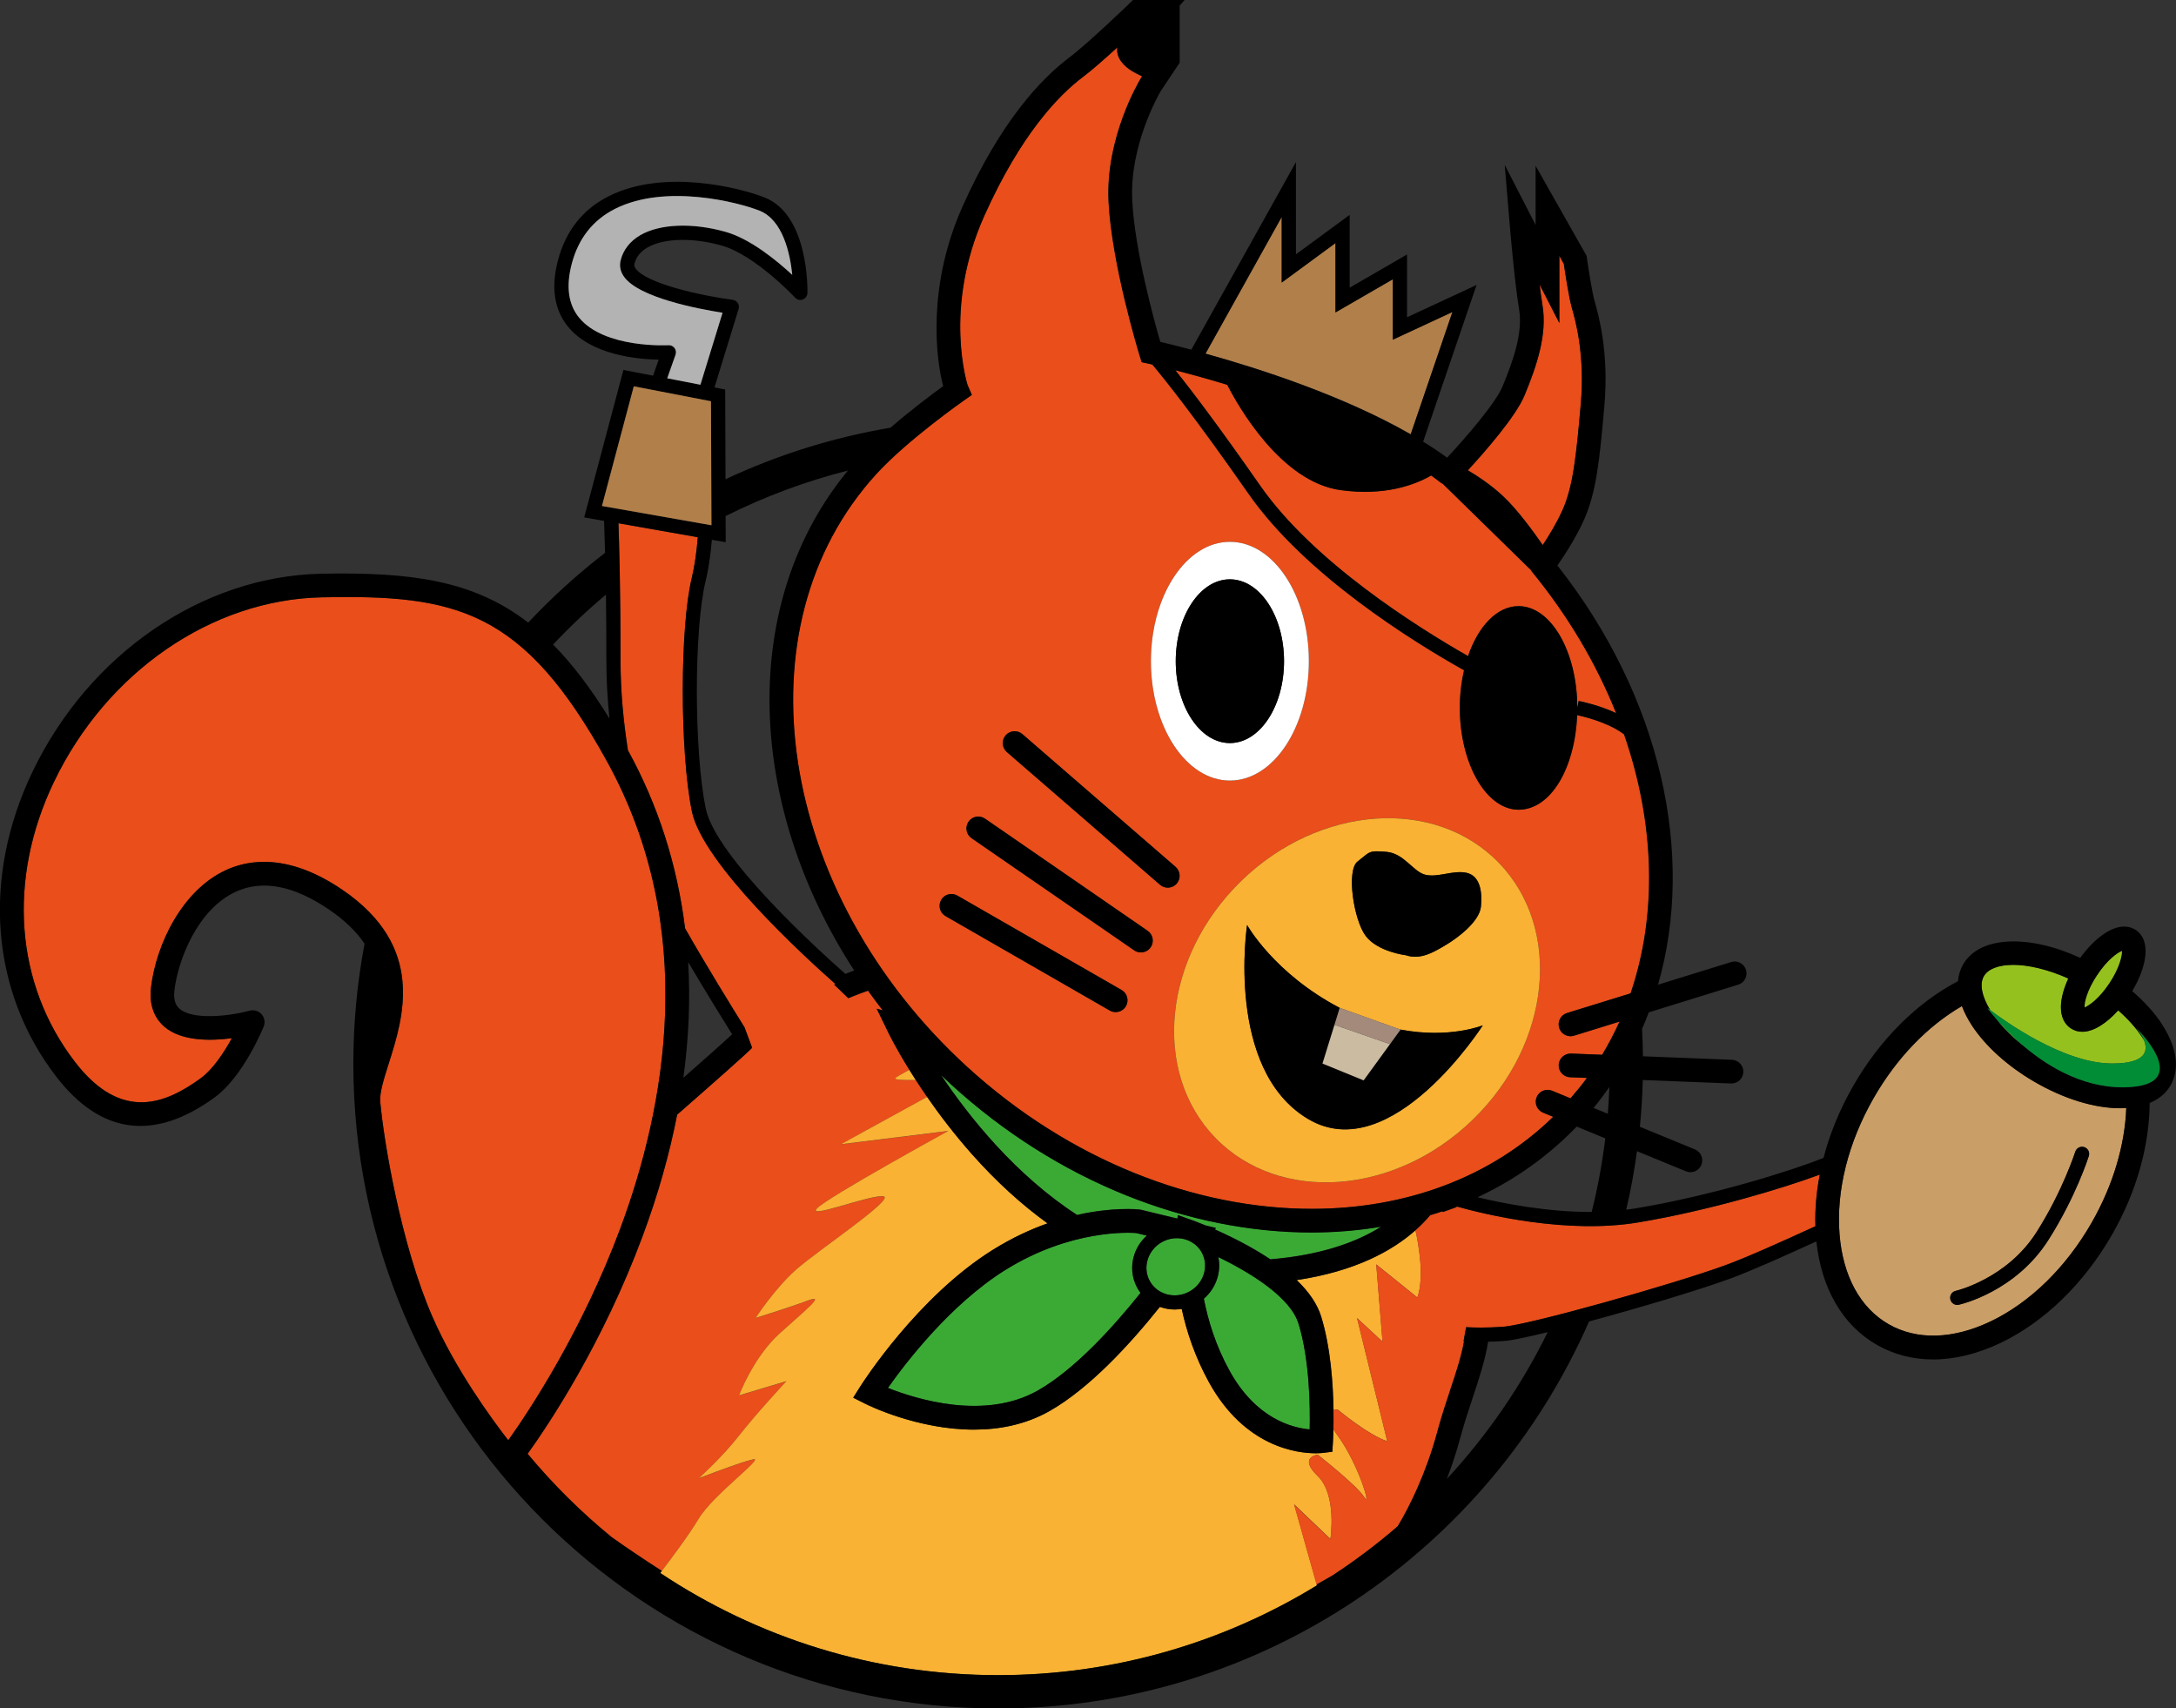 <svg xmlns="http://www.w3.org/2000/svg" id="a" viewBox="0 0 459.3 360.54"><rect x="0" y="0" width="459.3" height="360.54" fill="#333333" stroke="none"/><defs><style>.b{fill:none;}.c{fill:#f9b233;}.d{fill:#008d36;}.e{fill:#e94e1b;}.f{fill:#fff;}.g{fill:#b3b3b3;}.h{fill:#b17f4a;}.i{fill:#a48a7b;}.j{fill:#ca9e67;}.k{fill:#cbbba0;}.l{fill:#95c11f;}.m{fill:#3aaa35;}</style></defs><path class="b" d="M311.88,252.64c5.66,1.36,14.82,3.12,24.08,3.1,1.27-5.07,2.23-10.25,2.88-15.53l-6.04-2.48c-6.09,6.31-13.15,11.29-20.92,14.91Z"></path><path class="b" d="M336.36,233.79l3.01,1.23c.15-1.87,.26-3.74,.33-5.63-1.05,1.5-2.16,2.97-3.34,4.4Z"></path><path class="b" d="M150.27,113.91c-.27,3.06-.68,6.08-1.32,8.7-2.47,10.15-2.47,35.69,.01,47.96,2.05,10.15,23.54,29.71,29.48,34.95,.6-.24,1.22-.48,1.87-.72-22.84-35.11-24.36-77.62-1.31-105.52-9.02,2.29-17.67,5.53-25.83,9.61l.02,5.52-2.92-.51Z"></path><path class="b" d="M154.53,218.29c-1.87-3-5.64-9.08-9.27-15.24,.47,7.92,.12,16.08-1.02,24.42,4.99-4.38,8.69-7.67,10.29-9.18Z"></path><path class="b" d="M128.65,151.66c-.41-3.97-.66-8.05-.66-12.12,0-5.32-.04-10.03-.09-14.06-3.92,3.29-7.65,6.8-11.16,10.53,4.04,4.09,7.95,9.22,11.91,15.64Z"></path><path class="b" d="M314.1,283.16c-.61,3.9-1.84,7.6-3.18,11.61-.92,2.76-1.87,5.62-2.75,8.88-.79,2.92-1.74,5.76-2.77,8.44,8.51-9.19,15.7-19.6,21.27-30.96-4.28,1.05-7.63,1.75-9.19,1.86-1.23,.09-2.36,.14-3.39,.16Z"></path><path class="e" d="M158.99,308c-2.5,.5-11.5,4-11.5,4,0,0,5-4.5,8.5-9s10-11.5,10-11.5l-10,3s3-8,8.5-13,10-8.5,6-7-11,3.66-11,3.66c0,0,4-6.16,8.5-10.16s21-15,18.5-15.5-16.5,5-14,2.5,27.68-16.31,27.68-16.31l-22.68,2.81,18.2-9.99c-.86-1.25-1.66-2.44-2.39-3.57-2.64,.04-4.7-.04-4.3-.43,.2-.2,1.31-.84,2.94-1.72-2.82-4.55-4.33-7.62-4.45-7.88l-2.44-5.02,1.28,.36c-1.07-1.37-2.11-2.76-3.11-4.17-1.16,.41-2.27,.82-3.27,1.23-.29,.12-.59,.24-.89,.36l-2.98-2.86,.26-.13c-6.32-5.57-28.08-25.41-30.32-36.51-2.54-12.57-2.53-38.81,.01-49.26,.62-2.53,1.01-5.5,1.26-8.52l-16.75-2.95c.13,3.72,.44,13.94,.44,29.1,0,6.4,.62,12.82,1.55,18.79v.02c6.41,11.63,10.42,24.24,12.07,37.58,4.38,7.7,10.15,17.04,12.54,20.88l1.62,4.33c-1.35,1.39-7.62,6.93-15.83,14.11-1.64,8.41-4.07,16.99-7.31,25.69-8.41,22.59-19.67,39.5-24.25,45.89,5.34,6.42,11.28,12.32,17.75,17.6,3.23,2.29,6.81,4.7,10.57,7.11,2.08-2.71,5.73-7.59,7.79-11.03,3-5,14-13,11.5-12.5Z"></path><path class="c" d="M282.38,297.5s6.43,5.36,10.45,6.67l-6.38-26,5.38,5-1.33-16.33,8.69,7c1.52-4.44,.2-11.47-.41-14.2-4.78,4.24-12.57,8.64-25.07,10.51,2.63,2.52,4.36,5.09,5.16,7.68,2.01,6.51,2.53,14.31,2.61,19.75,.47-.13,.92-.08,.92-.08Z"></path><path class="c" d="M193.29,227.93c-.48-.75-.94-1.47-1.36-2.15-1.63,.88-2.74,1.52-2.94,1.72-.39,.39,1.66,.48,4.3,.43Z"></path><path class="c" d="M280.82,324.83s1.47-9.33-2.68-13.33c-4.15-4,0-4.5,0-4.5,0,0,8.3,6.5,9.85,9,1.55,2.5-1.23-7-5.61-13-.38-.52-.67-.98-.93-1.4-.04,1.57-.09,2.56-.1,2.71l-.13,2.07-2.06,.25c-.1,.01-.61,.07-1.43,.07-3.94,0-15.01-1.3-22.57-15.03-2.95-5.36-4.7-10.69-5.73-15.44-.49,.08-.98,.13-1.47,.13-1.08,0-2.14-.2-3.14-.56-6.29,7.88-14.78,17.13-23.2,21.94-5.15,2.95-10.75,3.97-16.06,3.97-11.92,0-22.39-5.18-23.01-5.5l-2.46-1.24,1.47-2.33c.49-.77,12.09-18.94,27.98-28.86,4.04-2.52,7.96-4.32,11.57-5.6-5.51-3.98-10.85-8.84-15.95-14.59-3.73-4.21-6.9-8.38-9.47-12.1l-18.2,9.99,22.68-2.81s-25.18,13.81-27.68,16.31,11.5-3,14-2.5-14,11.5-18.5,15.5-8.5,10.16-8.5,10.16c0,0,7-2.16,11-3.66s-.5,2-6,7-8.5,13-8.5,13l10-3s-6.5,7-10,11.5-8.5,9-8.5,9c0,0,9-3.5,11.5-4s-8.5,7.5-11.5,12.5c-2.06,3.44-5.71,8.32-7.79,11.03-.12,.16-.23,.3-.34,.45,20.45,13.62,44.99,21.56,71.35,21.56,24.63,0,47.66-6.94,67.27-18.95l-.05-.18-4.76-16.91,7.67,7.33Z"></path><path class="e" d="M363.98,267.09c4.57-1.66,11.78-4.9,19.21-8.3-.11-3.55,.21-7.21,.92-10.9-8,2.97-23.61,7.64-38.37,10.1-15.06,2.51-32.34-1.7-38.31-3.38v.14l-2.91,1.05v-.18c-.88,.3-1.77,.57-2.65,.84-.86,1.02-1.88,2.1-3.11,3.18,.61,2.73,1.93,9.75,.41,14.2l-8.69-7,1.33,16.33-5.38-5,6.38,26c-4.02-1.3-10.45-6.67-10.45-6.67,0,0-.45-.05-.92,.08,.02,1.56,.01,2.93-.01,4.02,.26,.43,.55,.88,.93,1.4,4.39,6,7.16,15.5,5.61,13-1.55-2.5-9.85-9-9.85-9,0,0-4.15,.5,0,4.5,4.15,4,2.68,13.33,2.68,13.33l-7.67-7.33,4.76,16.91c1.16-.66,2.29-1.3,3.36-1.92,4.82-3.16,9.41-6.62,13.75-10.37,2.54-4.16,6.05-11.39,8.31-19.77,.92-3.4,1.94-6.46,2.83-9.16,1.21-3.63,2.27-6.85,2.86-10.11h-.1l.57-3.13v.15c1.5,.08,4.24,.16,7.77-.09,5.45-.39,35.7-8.91,46.71-12.91Z"></path><path class="j" d="M448.81,233.84c-.42,.03-.84,.05-1.28,.05-5.33,0-11.85-1.9-18.26-5.67-5.59-3.28-10.23-7.48-13.07-11.83-.9-1.38-1.59-2.74-2.08-4.06-7.25,4.2-13.79,10.97-18.61,19.36-5.39,9.38-7.96,19.6-7.23,28.77,.7,8.82,4.37,15.57,10.35,19,5.98,3.43,13.66,3.21,21.63-.63,8.29-4,15.82-11.36,21.2-20.74,4.64-8.08,7.05-16.58,7.34-24.25Zm-7.91,10.13c-.11,.35-2.74,8.61-8.5,17.67-6.96,10.96-18.46,13.61-18.94,13.72-.11,.02-.22,.04-.33,.04-.69,0-1.31-.48-1.46-1.18-.18-.81,.33-1.61,1.14-1.79,.1-.02,10.79-2.52,17.06-12.4,5.53-8.71,8.14-16.88,8.17-16.96,.25-.79,1.09-1.23,1.88-.98,.79,.25,1.23,1.09,.98,1.88Z"></path><path class="h" d="M254.44,74.62c11.27,3.13,29.08,8.86,43.32,17.03l8.81-25.82-12.58,5.84v-12.75l-12.11,7v-14.64l-11.34,8.33v-13.86l-16.09,28.86Z"></path><path class="m" d="M276.86,260.08c-25.71,0-53.47-10.55-76.12-31.26-.72-.66-1.42-1.32-2.12-1.99,5.94,8.86,15.72,21.11,28.73,29.55,7.6-1.72,12.83-1.18,13.19-1.14l.31,.05,7.68,1.86,.09-.74,2.95,1.05c.1,.04,1.2,.43,2.89,1.13l2.19,.53-.2,.32c2.04,.9,4.54,2.09,7.12,3.52,1.66,.92,3.18,1.85,4.59,2.78,10.98-.92,18.41-3.76,23.38-6.89-4.78,.8-9.68,1.22-14.67,1.22Z"></path><path class="m" d="M212.18,268.03c-11.61,7.25-21.08,19.65-24.75,24.87,5.88,2.34,20.46,6.94,31.7,.51,7.65-4.38,15.62-13.07,21.62-20.56-.26-.35-.51-.72-.72-1.11-1.14-2.12-1.37-4.57-.62-6.89,.51-1.59,1.43-2.98,2.66-4.09l-2.22-.54c-1.42-.11-13.86-.79-27.66,7.82Z"></path><path class="m" d="M257.16,265.28c.67,3.19-.5,6.58-3.06,8.78,.89,4.62,2.51,9.92,5.42,15.19,5.59,10.14,13.24,12.08,16.92,12.39,.1-4.51,.02-14.63-2.36-22.35-1.7-5.51-10.05-10.7-16.91-14.02Z"></path><path class="m" d="M251.01,272.58c3.03-1.64,4.23-5.33,2.67-8.23-1.06-1.96-3.11-3.06-5.27-3.06-1.03,0-2.09,.25-3.07,.78-1.48,.8-2.57,2.1-3.07,3.67-.49,1.55-.35,3.16,.4,4.56,1.57,2.89,5.31,3.92,8.34,2.28Z"></path><path class="e" d="M184.96,100.03c-29.54,32.32-20.96,88.44,19.14,125.11,21.71,19.84,48.27,29.98,72.75,29.98,19.46,0,37.61-6.4,50.97-19.42l-2.14-.88c-1.28-.52-1.89-1.98-1.36-3.26s1.98-1.89,3.26-1.36l3.89,1.6c1.22-1.4,2.39-2.83,3.47-4.31l-3.56-.14c-1.38-.05-2.45-1.22-2.4-2.6,.05-1.38,1.24-2.44,2.6-2.4l6.57,.26c1.36-2.27,2.59-4.6,3.67-7.01l-9.61,2.98c-.25,.08-.5,.11-.74,.11-1.07,0-2.05-.69-2.39-1.76-.41-1.32,.33-2.72,1.65-3.13l13.42-4.15c5.67-16.66,5.14-35.85-1.37-54.65-2.46-1.95-6.86-3.43-9.91-4.07-.45,11.15-5.81,19.96-12.36,19.96s-12.4-9.62-12.4-21.48c0-2.81,.32-5.49,.89-7.95-10.75-6.03-33.54-20.13-45.48-37.24-11.3-16.19-17.7-24.18-20.31-27.28-.51-.12-.79-.18-.83-.19l-1.43-.31-.43-1.4c-.24-.78-5.87-19.23-6.55-32.41-.7-13.62,6.5-25.58,6.8-26.08l.28-.43-1.38-.69c-.72-.36-3.12-1.71-3.74-3.85-.15-.52-.19-1.05-.12-1.57-2.55,2.33-5.34,4.81-7.18,6.18-5.31,3.98-13.24,12.31-20.89,29.35-8.8,19.62-3.53,35.81-3.47,35.96l.81,1.88-1.68,1.17c-.12,.08-11.89,8.3-18.47,15.51Zm50.52,113.57c-.42,0-.85-.11-1.24-.33l-34.67-19.93c-1.2-.69-1.61-2.22-.92-3.41,.69-1.2,2.22-1.61,3.41-.92l34.67,19.93c1.2,.69,1.61,2.22,.92,3.41-.46,.8-1.3,1.25-2.17,1.25Zm9.37-26.88l-32.33-28.01c-1.04-.9-1.16-2.48-.25-3.53,.9-1.04,2.48-1.16,3.53-.25l32.33,28.01c1.04,.9,1.16,2.48,.25,3.53-.49,.57-1.19,.86-1.89,.86-.58,0-1.16-.2-1.64-.61Zm-2.61,9.72c1.14,.78,1.42,2.34,.64,3.48-.49,.7-1.27,1.08-2.06,1.08-.49,0-.98-.14-1.42-.44l-34.33-23.67c-1.14-.78-1.42-2.34-.64-3.48,.78-1.14,2.34-1.42,3.48-.64l34.33,23.67Zm74.1-14.38c13.5,13.9,11.07,38.18-5.45,54.22s-40.85,17.77-54.35,3.86-11.07-38.18,5.45-54.22c16.51-16.04,40.85-17.77,54.35-3.86Zm-40.07-42.52c0,13.91-7.46,25.19-16.67,25.19s-16.67-11.28-16.67-25.19,7.46-25.19,16.67-25.19,16.67,11.28,16.67,25.19Z"></path><path class="e" d="M317.23,104.67c3.04,2.83,6.46,7.52,8.41,10.35,1.33-2.01,3.05-4.82,4.23-7.52,2.2-5.02,2.84-11.39,3.8-22.21,.92-10.48-1.16-17.77-1.84-20.17l-.07-.26c-.62-2.15-1.42-7.49-1.67-9.2l-.94-1.67v14.17l-4.17-8.12c.2,1.64,.41,3.16,.61,4.37,1.04,6.15-1.2,12.77-3.78,19.01-1.85,4.48-8.4,11.94-11.97,15.82,2.04,1.2,4.87,3.06,7.4,5.43Z"></path><path class="e" d="M248.08,78.11c3.44,4.31,9.22,11.91,17.91,24.37,11.23,16.09,33.09,29.82,43.87,35.97,2.16-6.3,6.12-10.54,10.66-10.54,6.85,0,12.4,9.62,12.4,21.48h0l.29-1.47c.7,.14,4.42,.92,7.91,2.57-4.15-10.39-10.13-20.57-17.93-30.05l.05-.05-18.83-18.42-.05,.06c-.73-.58-1.49-1.14-2.28-1.7-3.37,1.94-9.72,4.38-19.11,3.09-12.55-1.72-21.56-17.58-23.94-22.23-4.31-1.31-8.09-2.34-10.95-3.08Z"></path><path class="f" d="M242.93,139.54c0,13.91,7.46,25.19,16.67,25.19s16.67-11.28,16.67-25.19-7.46-25.19-16.67-25.19-16.67,11.28-16.67,25.19Zm28.1,0c0,9.54-5.12,17.28-11.43,17.28s-11.43-7.74-11.43-17.28,5.12-17.28,11.43-17.28,11.43,7.74,11.43,17.28Z"></path><ellipse cx="259.6" cy="139.54" rx="11.43" ry="17.28"></ellipse><path class="c" d="M256.54,240.14c13.5,13.9,37.84,12.17,54.35-3.86s18.95-40.31,5.45-54.22c-13.5-13.9-37.84-12.17-54.35,3.86-16.51,16.04-18.95,40.31-5.45,54.22Zm30.01-58.32c2.68-2.07,2.25-2.36,6.06-2.05,3.81,.32,5.65,4.23,8.29,4.85s5.87-1.04,8.66-.42c2.78,.62,3.36,3.84,3.04,7.11-.32,3.27-5.12,6.76-7.42,8.12-2.3,1.36-5.29,3.26-8.42,2.16,0,0-5.96-.71-8.49-4.09-2.53-3.38-4.12-13.82-1.71-15.69Zm-23.31,13.4s5.7,10.24,19.56,17.49h0l12.83,4.59h0c10.39,1.97,17.36-.9,17.36-.9,0,0-19.33,30.2-36.87,19.77-17.54-10.43-12.88-40.94-12.88-40.94Z"></path><path d="M296.75,201.59c3.13,1.1,6.12-.8,8.42-2.16,2.3-1.36,7.11-4.85,7.42-8.12,.32-3.27-.26-6.5-3.04-7.11-2.78-.62-6.02,1.04-8.66,.42s-4.48-4.54-8.29-4.85c-3.81-.32-3.38-.03-6.06,2.05-2.41,1.87-.83,12.3,1.71,15.69,2.53,3.38,8.49,4.09,8.49,4.09Z"></path><path d="M248.13,182.94l-32.33-28.01c-1.04-.9-2.62-.79-3.53,.25-.9,1.04-.79,2.62,.25,3.53l32.33,28.01c.47,.41,1.06,.61,1.64,.61,.7,0,1.4-.29,1.89-.86,.9-1.04,.79-2.62-.25-3.53Z"></path><path d="M204.43,173.41c-.78,1.14-.5,2.69,.64,3.48l34.33,23.67c.43,.3,.93,.44,1.42,.44,.79,0,1.58-.38,2.06-1.08,.78-1.14,.5-2.69-.64-3.48l-34.33-23.67c-1.14-.79-2.69-.5-3.48,.64Z"></path><path d="M237.66,212.34c.69-1.2,.28-2.73-.92-3.41l-34.67-19.93c-1.2-.69-2.73-.27-3.41,.92-.69,1.2-.28,2.73,.92,3.41l34.67,19.93c.39,.23,.82,.33,1.24,.33,.87,0,1.71-.45,2.17-1.25Z"></path><path class="e" d="M82.06,224.43c-1.01,3.18-1.96,6.19-1.8,8.07,.73,8.24,4.37,30.17,11.01,45.38,4.81,11.02,12.43,21.46,16.01,26.08,4.4-6.17,15.59-22.98,23.72-44.9,9.42-25.36,16.57-63.01-2.83-98.29-17.71-32.19-31.96-35.29-60.26-34.71-23.23,.48-45.42,15.78-56.53,38.97-9.86,20.57-8.19,42.67,4.46,59.1,9.94,12.91,19.41,8.6,26.55,3.41,2.54-1.84,4.89-5.41,6.55-8.44-4.43,.59-10.64,.69-14.27-2.44-1.56-1.35-3.32-3.88-2.79-8.29,1.06-8.93,6.49-20.5,15.89-24.78,2.09-.95,4.76-1.7,7.97-1.7,4.49,0,10.03,1.47,16.55,5.91,17.58,11.99,12.88,26.82,9.77,36.63Z"></path><path d="M276.11,236.15c17.54,10.43,36.87-19.77,36.87-19.77,0,0-6.97,2.87-17.36,.9l-2.23,3.06h0l-5.57,7.65-8.68-3.55,2.53-8.16h0l1.11-3.58c-13.85-7.25-19.56-17.49-19.56-17.49,0,0-4.66,30.52,12.88,40.94Z"></path><polygon class="k" points="279.15 224.45 287.83 228 293.39 220.35 281.68 216.28 279.15 224.45"></polygon><polygon class="i" points="281.68 216.28 293.39 220.35 293.39 220.35 295.62 217.29 295.62 217.29 282.79 212.7 282.79 212.7 281.68 216.28 281.68 216.28"></polygon><path class="l" d="M452.51,219.46c-.11-.19-.21-.37-.34-.55-1.28-1.95-3.01-3.88-5.07-5.7-2.34,2.6-5.11,4.52-7.59,4.52-.85,0-1.68-.23-2.43-.73-1.04-.69-2.67-2.47-1.84-6.58,.25-1.24,.71-2.58,1.33-3.93-4.38-1.97-8.44-2.88-11.61-2.88s-5.31,.84-6.21,2.38c-.96,1.64-.46,4.23,1.34,7.18,2.84,2.17,15.42,11.28,25.74,11.28,7.32,0,7.61-2.77,6.69-4.98Z"></path><path class="l" d="M421.31,214.96c1.55,2.04,3.58,4.03,5.94,5.87-2.59-2.18-4.61-4.33-5.94-5.87Z"></path><path d="M456.36,216.17c-1.58-2.43-3.74-4.8-6.3-7,1.28-2.15,2.2-4.36,2.59-6.33,.83-4.11-.79-5.89-1.84-6.58-1.05-.69-3.31-1.5-6.78,.87-1.7,1.16-3.43,2.92-4.94,5.02-10.83-5-21.18-4.64-24.67,1.3-.65,1.1-1.03,2.32-1.14,3.62-8.69,4.54-16.51,12.34-22.12,22.12-2.82,4.9-4.92,10.04-6.26,15.17-6.94,2.8-23.77,8.01-39.67,10.66-.65,.11-1.31,.2-1.97,.28,.94-4.05,1.7-8.17,2.27-12.35l10.33,4.24c.31,.13,.63,.19,.95,.19,.98,0,1.92-.58,2.31-1.55,.52-1.28-.09-2.74-1.36-3.26l-11.62-4.77c.32-3.26,.53-6.55,.61-9.87l18.63,.73s.07,0,.1,0c1.33,0,2.44-1.06,2.5-2.4,.05-1.38-1.02-2.54-2.4-2.6l-18.8-.74c-.02-1.94-.08-3.87-.18-5.79,.5-1.15,.98-2.31,1.42-3.48l18.87-5.84c1.32-.41,2.06-1.81,1.65-3.13-.41-1.32-1.81-2.06-3.13-1.65l-15.44,4.78c7.92-27.53,.63-60.73-21.24-88.47,1.45-2.08,4.01-5.98,5.71-9.85,2.51-5.74,3.2-12.44,4.2-23.78,1.01-11.41-1.27-19.36-2.01-21.98l-.07-.26c-.51-1.78-1.33-7.11-1.6-9.01l-.07-.47-10.76-19v12.49l-6.52-12.68,1.05,12.56c.04,.49,1.02,12.17,1.98,17.87,.83,4.91-1.17,10.72-3.47,16.27-1.52,3.69-8,11.09-11.72,15.08-1.6-1.17-3.3-2.29-5.06-3.37l11.28-33.07-14.68,6.82v-13.25l-12.11,7v-15.36l-11.34,8.33v-19.47l-22.08,39.58c-2.9-.77-5.17-1.32-6.55-1.64-1.31-4.53-5.38-19.26-5.92-29.82-.6-11.71,5.65-22.49,6.06-23.18l3.95-5.91V1.18l1.04-1.18h-10.88l-.73,.7c-.09,.09-8.94,8.6-12.77,11.47-5.78,4.34-14.37,13.29-22.45,31.31-7.56,16.85-5.68,32.16-4.13,38.01-2.27,1.64-6.73,4.97-11.12,8.77-12.24,2.07-23.92,5.77-34.82,10.88l-.07-18.94-2.26-.44,5.09-16.55c.13-.42,.07-.88-.17-1.25s-.63-.62-1.07-.68c-6.78-.89-18.34-3.48-20.51-6.63-.31-.44-.29-.74-.24-.95,.34-1.43,1.26-2.59,2.72-3.45,3.41-2,9.58-2.16,15.72-.42,7.04,2,15.4,10.9,15.48,10.99,.42,.45,1.06,.6,1.63,.38,.57-.22,.95-.76,.97-1.37,.02-.67,.28-16.45-9.01-20.14-5.21-2.07-21.27-6.15-32.92-.29-5.45,2.74-9.05,7.26-10.7,13.43-1.54,5.78-.84,10.52,2.09,14.11,4.92,6.02,14.73,6.89,19.15,6.96l-1.2,3.38-6.25-1.21-8.28,31.12,4.2,.74c.04,1.16,.12,3.45,.2,6.74-5.79,4.47-11.22,9.4-16.22,14.72-11.59-8.95-24.83-10.69-43.7-10.31-25.09,.52-49.01,16.93-60.94,41.81-10.69,22.31-8.82,46.35,5.01,64.31,9.41,12.22,20.66,13.7,33.45,4.4,6.01-4.37,10.17-14.52,10.35-14.95,.36-.88,.18-1.89-.45-2.6-.63-.71-1.61-1-2.53-.75-4.21,1.14-11.95,2.04-14.77-.4-.6-.52-1.38-1.5-1.09-3.91,.75-6.33,4.84-17.1,13-20.82,5.6-2.55,12.21-1.27,19.63,3.78,3.43,2.34,5.85,4.76,7.5,7.21-1.55,8.2-2.37,16.66-2.37,25.3,0,75.04,61.05,136.1,136.1,136.1,55.71,0,103.69-33.64,124.73-81.68,10.67-2.88,23.12-6.61,29.57-8.96,4.46-1.62,11.29-4.68,18.41-7.93,1.06,9.96,5.55,17.68,12.73,21.81,3.6,2.06,7.63,3.1,11.91,3.1,4.59,0,9.47-1.19,14.39-3.56,9.18-4.43,17.48-12.51,23.37-22.76,5.29-9.21,7.89-18.97,7.95-27.8,1.89-.79,3.4-2,4.37-3.65,2.04-3.48,1.42-8.07-1.76-12.94Zm-36.1,62.65c-7.97,3.84-15.65,4.07-21.63,.63-5.98-3.43-9.66-10.18-10.35-19-.73-9.17,1.84-19.39,7.23-28.77,4.82-8.39,11.35-15.16,18.61-19.36,.49,1.32,1.18,2.68,2.08,4.06,2.84,4.35,7.48,8.55,13.07,11.83,6.41,3.76,12.93,5.67,18.26,5.67,.44,0,.86-.03,1.28-.05-.29,7.67-2.7,16.17-7.34,24.25-5.39,9.38-12.92,16.75-21.2,20.74ZM72.29,187.8c-6.51-4.44-12.06-5.91-16.55-5.91-3.21,0-5.88,.75-7.97,1.7-9.4,4.28-14.83,15.84-15.89,24.78-.52,4.41,1.23,6.94,2.79,8.29,3.63,3.13,9.84,3.03,14.27,2.44-1.66,3.03-4.01,6.59-6.55,8.44-7.14,5.19-16.61,9.5-26.55-3.41-12.65-16.44-14.32-38.53-4.46-59.1,11.12-23.19,33.3-38.49,56.53-38.97,28.3-.59,42.55,2.52,60.26,34.71,19.41,35.29,12.25,72.93,2.83,98.29-8.14,21.91-19.32,38.72-23.72,44.9-3.59-4.62-11.2-15.06-16.01-26.08-6.64-15.21-10.28-37.14-11.01-45.38-.17-1.87,.79-4.88,1.8-8.07,3.11-9.81,7.81-24.64-9.77-36.63Zm72.97,15.24c3.63,6.15,7.4,12.24,9.27,15.24-1.61,1.51-5.3,4.8-10.29,9.18,1.15-8.34,1.49-16.5,1.02-24.42Zm172.01,76.96c-3.53,.25-6.28,.18-7.76,.09v-.15l-.58,3.12h.1c-.58,3.27-1.65,6.49-2.86,10.12-.9,2.7-1.92,5.76-2.83,9.16-2.26,8.37-5.76,15.6-8.31,19.77-4.34,3.75-8.94,7.22-13.75,10.37-1.08,.62-2.2,1.27-3.36,1.92l.05,.18c-19.6,12.01-42.64,18.95-67.27,18.95-26.36,0-50.89-7.95-71.35-21.56,.11-.15,.22-.29,.34-.45-3.76-2.4-7.34-4.82-10.57-7.11-6.46-5.28-12.41-11.18-17.75-17.6,4.59-6.4,15.85-23.3,24.25-45.89,3.24-8.7,5.67-17.28,7.31-25.69,8.21-7.18,14.47-12.72,15.83-14.11l-1.62-4.33c-2.39-3.83-8.17-13.18-12.54-20.88-1.65-13.34-5.66-25.95-12.06-37.58v-.02c-.94-5.97-1.56-12.39-1.56-18.79,0-15.17-.31-25.38-.44-29.1l16.75,2.95c-.25,3.02-.65,5.99-1.26,8.52-2.55,10.45-2.55,36.69-.01,49.26,2.24,11.1,24,30.94,30.32,36.51l-.26,.13,2.98,2.86c.3-.12,.59-.24,.89-.36,1-.41,2.11-.83,3.27-1.23,1,1.4,2.04,2.79,3.11,4.17l-1.28-.36,2.44,5.02c.12,.25,1.63,3.32,4.45,7.88,.42,.69,.88,1.4,1.36,2.15,.73,1.13,1.53,2.33,2.39,3.57,2.57,3.72,5.74,7.88,9.47,12.1,5.09,5.74,10.43,10.6,15.95,14.59-3.62,1.28-7.53,3.08-11.57,5.6-15.89,9.92-27.49,28.09-27.98,28.86l-1.47,2.33,2.46,1.24c.63,.32,11.09,5.5,23.01,5.5,5.31,0,10.91-1.03,16.06-3.97,8.42-4.82,16.91-14.07,23.2-21.94,1,.36,2.06,.56,3.14,.56,.49,0,.98-.05,1.47-.13,1.03,4.74,2.78,10.08,5.73,15.44,7.56,13.73,18.64,15.03,22.57,15.03,.82,0,1.33-.06,1.43-.07l2.06-.25,.13-2.07c0-.15,.07-1.14,.1-2.71,.02-1.09,.04-2.46,.01-4.02-.08-5.44-.6-13.24-2.61-19.75-.8-2.59-2.53-5.16-5.16-7.68,12.5-1.87,20.29-6.26,25.07-10.51,1.23-1.09,2.25-2.16,3.11-3.18,.88-.27,1.76-.54,2.63-.84v.18l2.94-1.05v-.14c5.96,1.68,23.24,5.89,38.3,3.38,14.76-2.46,30.37-7.12,38.37-10.1-.72,3.69-1.04,7.35-.92,10.9-7.43,3.4-14.63,6.64-19.21,8.3-11.01,4-41.25,12.53-46.71,12.91ZM133.78,81.53l16.29,3.15,.1,26.17-23.11-4.07,6.72-25.26Zm8.6-8.08c-.3-.4-.78-.62-1.29-.59-.13,0-13.49,.75-18.87-5.83-2.29-2.8-2.8-6.64-1.51-11.44,1.42-5.31,4.49-9.18,9.14-11.52,10.61-5.33,25.93-1.4,30.46,.4,4.96,1.97,6.47,9.08,6.92,13.55-3.25-3.01-8.83-7.59-14.06-9.08-6.99-1.98-13.91-1.71-18.06,.72-2.16,1.26-3.59,3.11-4.12,5.34-.27,1.15-.04,2.3,.68,3.35,3.09,4.5,15.92,6.89,20.84,7.66l-4.67,15.19-7.01-1.36,1.76-4.99c.17-.47,.09-1-.22-1.4Zm61.93,8.04c-.06-.14-5.33-16.34,3.47-35.96,7.65-17.05,15.58-25.37,20.89-29.35,1.84-1.38,4.63-3.85,7.18-6.18-.07,.52-.03,1.05,.12,1.57,.62,2.15,3.02,3.49,3.74,3.85l1.38,.69-.28,.43c-.31,.5-7.5,12.46-6.8,26.08,.68,13.18,6.31,31.63,6.55,32.41l.43,1.4,1.43,.31s.32,.07,.83,.19c2.61,3.1,9.01,11.09,20.31,27.28,11.94,17.11,34.73,31.21,45.48,37.24-.57,2.46-.89,5.14-.89,7.95,0,11.86,5.55,21.48,12.4,21.48s11.9-8.81,12.36-19.96c3.06,.63,7.45,2.11,9.91,4.07,6.52,18.79,7.04,37.99,1.37,54.65l-13.42,4.15c-1.32,.41-2.06,1.81-1.65,3.13,.33,1.07,1.32,1.76,2.39,1.76,.25,0,.49-.04,.74-.11l9.61-2.98c-1.08,2.41-2.31,4.75-3.67,7.01l-6.57-.26c-1.36-.04-2.54,1.02-2.6,2.4-.05,1.38,1.02,2.54,2.4,2.6l3.56,.14c-1.08,1.48-2.25,2.91-3.47,4.31l-3.89-1.6c-1.28-.53-2.74,.09-3.26,1.36s.09,2.74,1.36,3.26l2.14,.88c-13.36,13.02-31.51,19.43-50.97,19.42-24.48,0-51.04-10.14-72.75-29.98-40.1-36.66-48.69-92.79-19.14-125.11,6.59-7.2,18.36-15.42,18.47-15.51l1.68-1.17-.81-1.88Zm77.58-30.19v14.64l12.11-7v12.75l12.58-5.84-8.81,25.82c-14.24-8.17-32.05-13.9-43.32-17.03l16.09-28.86v13.86l11.34-8.33Zm43.69,13.13c-.2-1.21-.41-2.74-.61-4.37l4.17,8.12v-14.17l.94,1.67c.25,1.71,1.06,7.05,1.67,9.2l.07,.26c.68,2.4,2.77,9.68,1.84,20.17-.96,10.82-1.6,17.19-3.8,22.21-1.19,2.71-2.91,5.51-4.23,7.52-1.95-2.82-5.36-7.52-8.41-10.35-2.54-2.36-5.37-4.23-7.4-5.43,3.58-3.88,10.12-11.34,11.97-15.82,2.58-6.24,4.82-12.86,3.78-19.01Zm-66.54,16.78c2.38,4.64,11.39,20.5,23.94,22.23,9.4,1.29,15.74-1.15,19.11-3.09,.78,.56,1.54,1.13,2.28,1.7l.05-.06,18.83,18.42-.05,.05c7.8,9.48,13.78,19.67,17.93,30.05-3.49-1.65-7.21-2.43-7.91-2.57l-.29,1.47h0c0-11.87-5.55-21.48-12.4-21.48-4.54,0-8.5,4.24-10.66,10.54-10.78-6.14-32.64-19.87-43.87-35.97-8.69-12.46-14.47-20.05-17.91-24.37,2.86,.74,6.64,1.77,10.95,3.08Zm15.04,198.11c2.38,7.72,2.47,17.84,2.36,22.35-3.67-.31-11.33-2.25-16.92-12.39-2.9-5.27-4.52-10.58-5.42-15.19,2.56-2.2,3.73-5.59,3.06-8.78,6.86,3.32,15.21,8.5,16.91,14.02Zm-31.41-9c-.75-1.39-.9-3.01-.4-4.56,.5-1.57,1.59-2.87,3.07-3.67,.98-.53,2.04-.78,3.07-.78,2.16,0,4.21,1.1,5.27,3.06,1.56,2.9,.37,6.59-2.67,8.23-3.04,1.64-6.78,.62-8.34-2.28Zm-2.83-10.09l2.22,.54c-1.23,1.1-2.15,2.5-2.66,4.09-.74,2.33-.52,4.78,.62,6.89,.21,.39,.46,.76,.72,1.11-6,7.5-13.97,16.19-21.62,20.56-11.24,6.43-25.82,1.84-31.7-.51,3.68-5.22,13.15-17.62,24.75-24.87,13.79-8.61,26.23-7.93,27.66-7.82Zm23.72,2.77c-2.59-1.43-5.08-2.62-7.12-3.52l.2-.32-2.19-.53c-1.69-.7-2.79-1.09-2.89-1.13l-2.95-1.05-.09,.74-7.68-1.86-.31-.05c-.36-.04-5.59-.58-13.19,1.14-13.01-8.44-22.79-20.69-28.73-29.55,.7,.67,1.4,1.33,2.12,1.99,22.65,20.71,50.41,31.26,76.12,31.26,4.99,0,9.89-.42,14.67-1.22-4.97,3.14-12.4,5.98-23.38,6.89-1.4-.94-2.93-1.87-4.59-2.78Zm184.33-62.29c0,1.07-.51,3.55-2.67,6.8-2.16,3.25-4.24,4.69-5.23,5.1,0-1.07,.51-3.55,2.67-6.8,2.15-3.25,4.23-4.69,5.22-5.1Zm1.92,28.71c-9.21,.67-17.13-3.99-22.56-8.56-2.37-1.84-4.39-3.83-5.94-5.87-1.18-1.37-1.82-2.26-1.82-2.26,0,0,.21,.17,.6,.46-1.8-2.94-2.3-5.54-1.34-7.18,.9-1.53,3.14-2.38,6.21-2.38s7.23,.91,11.61,2.88c-.62,1.36-1.08,2.69-1.33,3.93-.83,4.11,.79,5.89,1.84,6.58,.76,.5,1.58,.73,2.43,.73,2.48,0,5.25-1.91,7.59-4.52,2.07,1.81,3.8,3.74,5.07,5.7,.12,.19,.22,.37,.34,.55-.61-1.46-1.76-2.68-1.76-2.68,0,0,12.15,11.66-.94,12.61Zm-113.85,26.35c-9.26,.03-18.42-1.74-24.08-3.1,7.77-3.62,14.83-8.6,20.92-14.91l6.04,2.48c-.65,5.28-1.61,10.47-2.88,15.53Zm.4-21.95c1.18-1.42,2.28-2.9,3.34-4.4-.07,1.89-.18,3.76-.33,5.63l-3.01-1.23ZM178.99,99.29c-23.04,27.89-21.53,70.4,1.31,105.52-.65,.24-1.27,.48-1.87,.72-5.94-5.25-27.43-24.81-29.48-34.95-2.48-12.26-2.48-37.81-.01-47.96,.64-2.62,1.05-5.64,1.32-8.7l2.92,.51-.02-5.52c8.16-4.08,16.8-7.32,25.83-9.61Zm-51.09,26.19c.05,4.03,.09,8.74,.09,14.06,0,4.07,.25,8.15,.66,12.12-3.96-6.42-7.87-11.56-11.91-15.64,3.51-3.72,7.23-7.24,11.16-10.53Zm177.5,186.61c1.03-2.68,1.99-5.52,2.77-8.44,.88-3.26,1.83-6.12,2.75-8.88,1.33-4.01,2.56-7.71,3.18-11.61,1.03-.02,2.15-.07,3.39-.16,1.55-.11,4.91-.81,9.19-1.86-5.57,11.35-12.77,21.77-21.27,30.96Z"></path><path class="l" d="M442.67,205.79c-2.16,3.25-2.68,5.73-2.67,6.8,.99-.41,3.07-1.85,5.23-5.1,2.15-3.25,2.67-5.73,2.67-6.8-.99,.41-3.07,1.85-5.22,5.1Z"></path><path class="d" d="M450.75,216.78s1.15,1.22,1.76,2.68c.93,2.21,.63,4.98-6.69,4.98-10.32,0-22.89-9.12-25.74-11.28-.38-.29-.6-.46-.6-.46,0,0,.64,.89,1.82,2.26,1.33,1.54,3.35,3.69,5.94,5.87,5.43,4.57,13.35,9.23,22.56,8.56,13.09-.96,.94-12.61,.94-12.61Z"></path><path class="g" d="M140.83,79.83l7.01,1.36,4.67-15.19c-4.92-.77-17.74-3.15-20.84-7.66-.72-1.05-.96-2.21-.68-3.35,.54-2.23,1.96-4.07,4.12-5.34,4.15-2.43,11.06-2.7,18.06-.72,5.23,1.48,10.81,6.07,14.06,9.08-.46-4.46-1.96-11.58-6.92-13.55-4.53-1.8-19.85-5.73-30.46-.4-4.65,2.34-7.73,6.21-9.14,11.52-1.28,4.79-.77,8.64,1.51,11.44,5.37,6.57,18.73,5.83,18.87,5.83,.51-.03,.99,.19,1.29,.59,.3,.4,.38,.93,.22,1.4l-1.76,4.99Z"></path><polygon class="h" points="150.17 110.85 150.07 84.68 133.78 81.53 127.06 106.78 150.17 110.85"></polygon><path d="M439.92,242.08c-.79-.25-1.63,.19-1.88,.98-.03,.08-2.64,8.25-8.17,16.96-6.27,9.87-16.95,12.37-17.06,12.4-.81,.18-1.32,.98-1.14,1.79,.16,.7,.78,1.18,1.46,1.18,.11,0,.22-.01,.33-.04,.49-.11,11.99-2.76,18.94-13.72,5.75-9.06,8.39-17.32,8.5-17.67,.25-.79-.19-1.63-.98-1.88Z"></path></svg>
